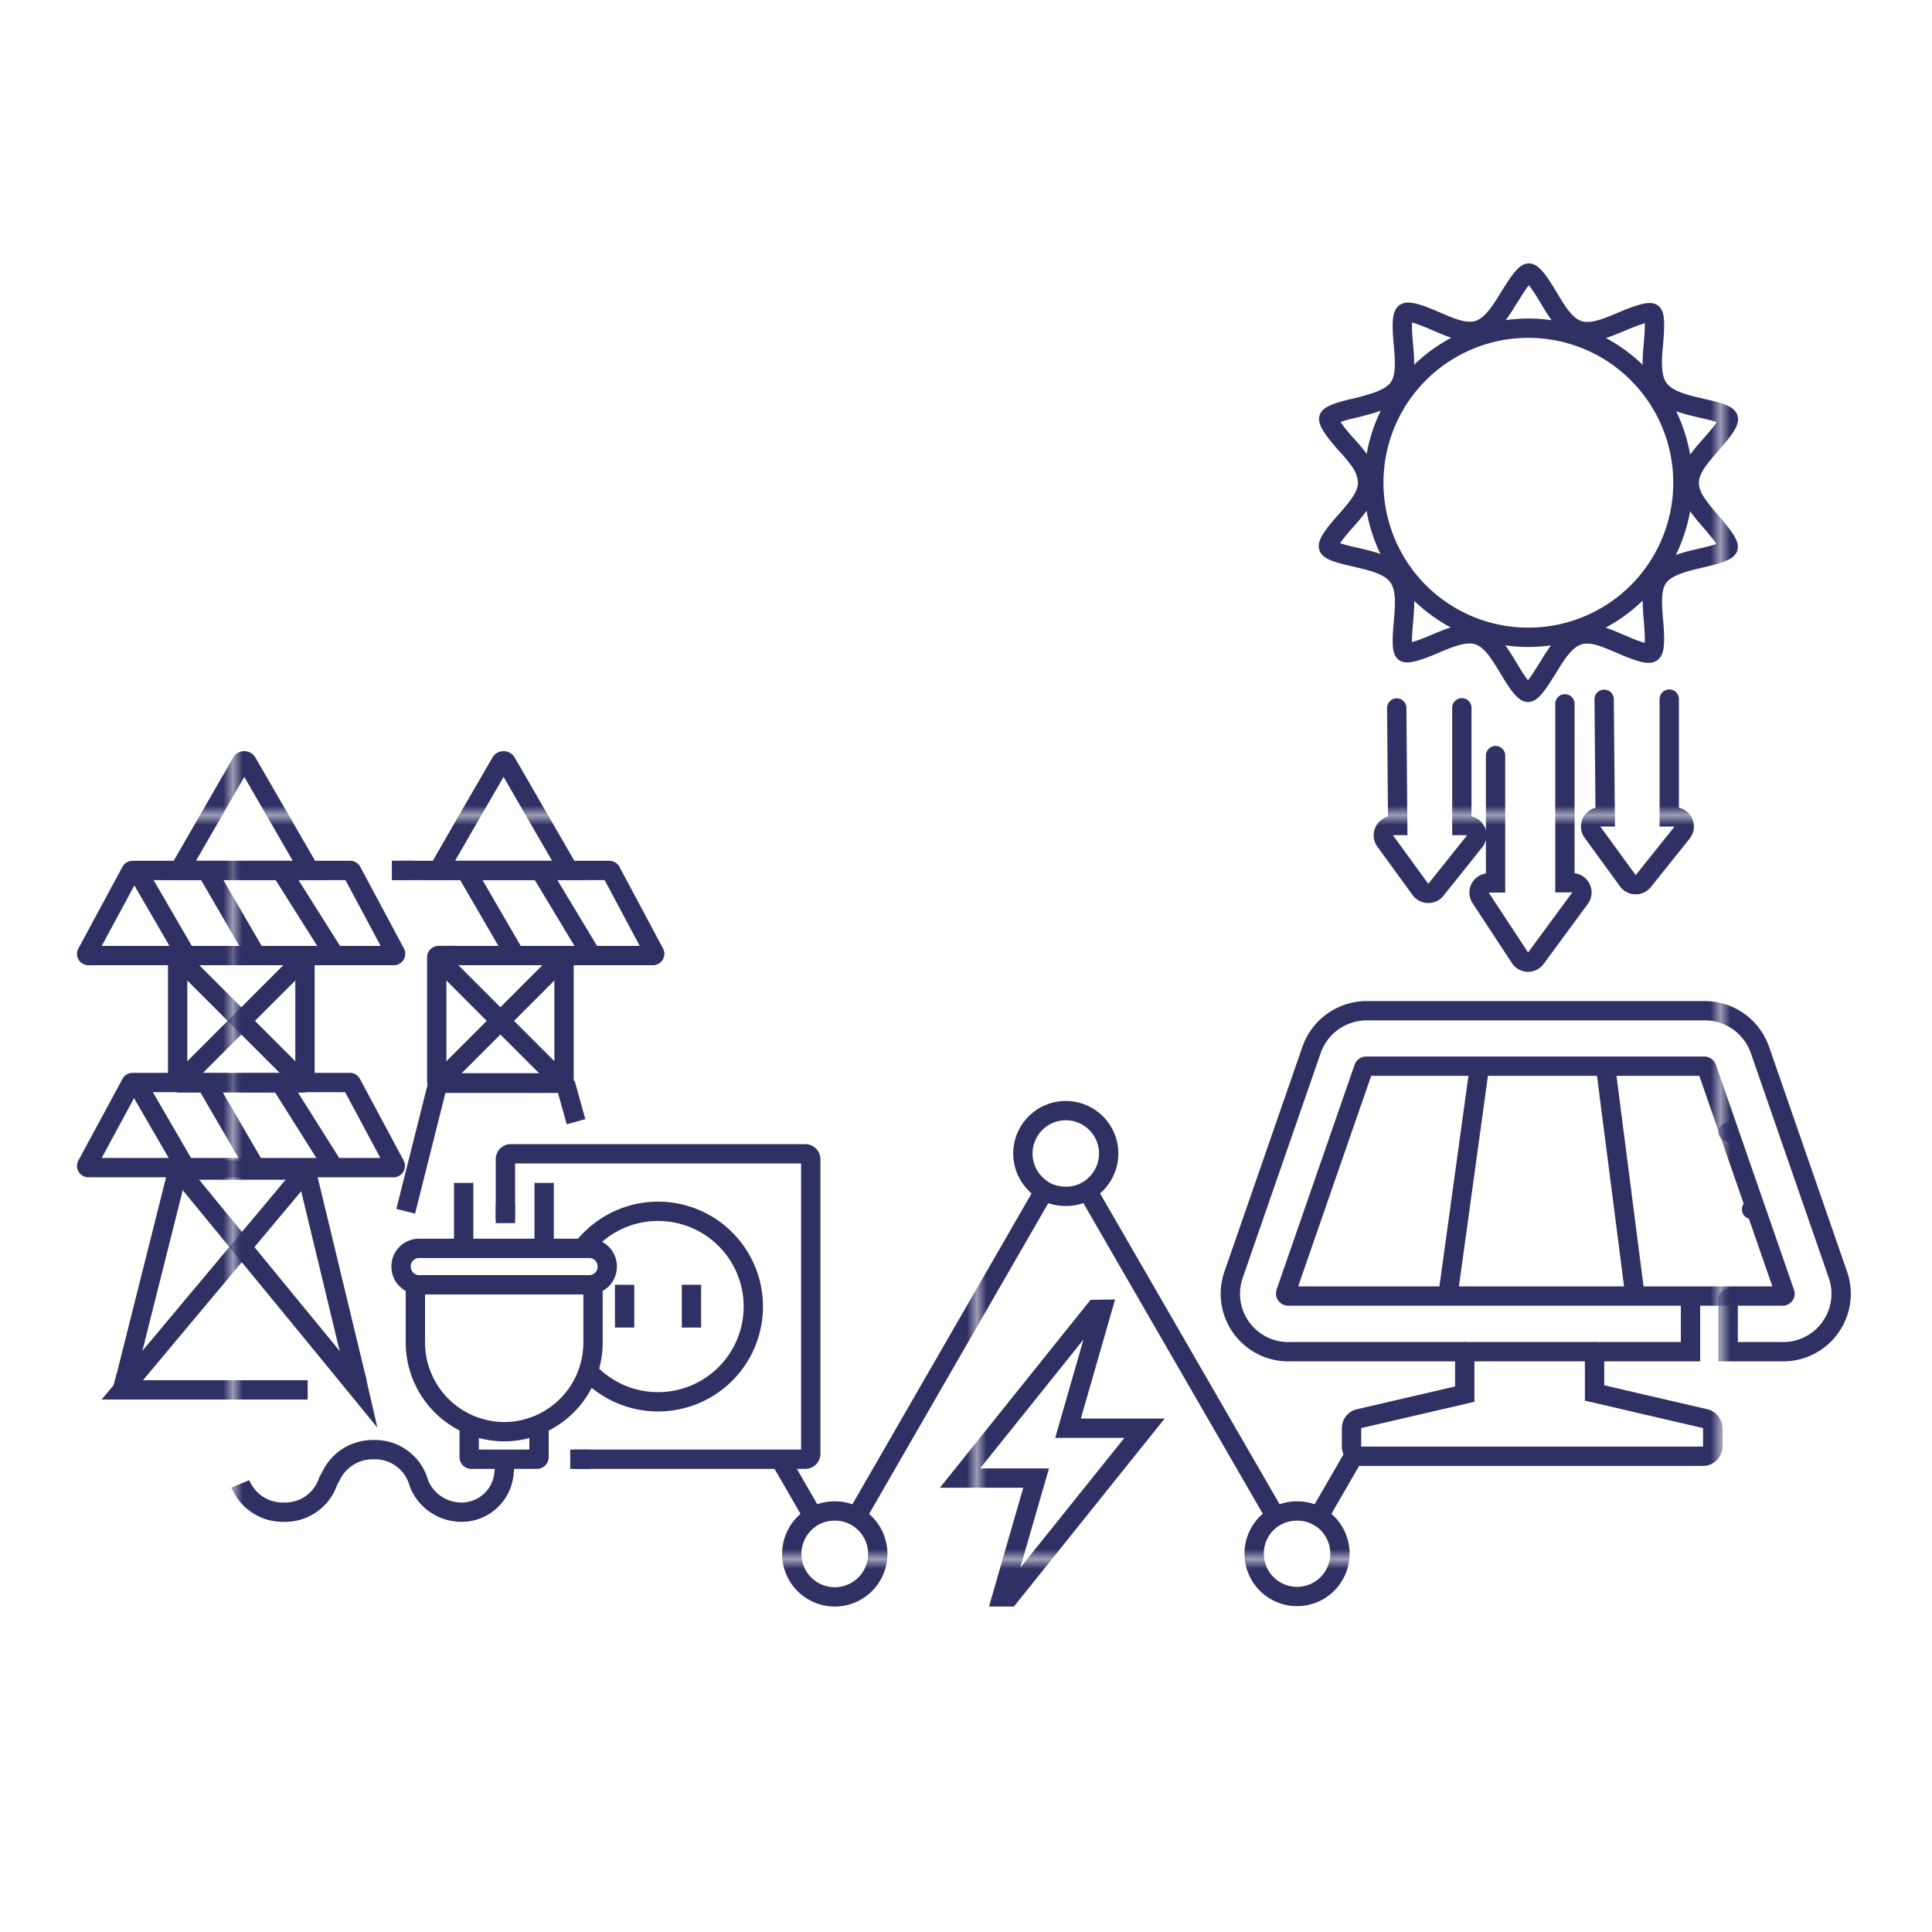 <svg xmlns="http://www.w3.org/2000/svg" xmlns:xlink="http://www.w3.org/1999/xlink" viewBox="0 0 200 200"><defs><style>.cls-1,.cls-3,.cls-4,.cls-5{fill:none;}.cls-2{fill:#2f3164;}.cls-3,.cls-5{stroke-linecap:round;}.cls-3,.cls-4,.cls-5{stroke-miterlimit:10;stroke-width:2px;stroke:url(#New_Pattern_Swatch_8);}.cls-3{fill-rule:evenodd;}</style><pattern id="New_Pattern_Swatch_8" data-name="New Pattern Swatch 8" width="76.48" height="76.48" patternTransform="translate(24.61 7.9)" patternUnits="userSpaceOnUse" viewBox="0 0 76.48 76.48"><rect class="cls-1" width="76.48" height="76.48"/><rect class="cls-2" width="76.48" height="76.48"/></pattern></defs><g id="_61_-_73" data-name="61 - 73"><g id="Layer_86" data-name="Layer 86"><path class="cls-3" d="M80.77,151.08,84.19,157a4.38,4.38,0,0,1,2.22-.58,4.33,4.33,0,0,1,2.24.59l19.45-33.74a4.84,4.84,0,0,1-.92-.73,4.44,4.44,0,1,1,6.3,0,4.69,4.69,0,0,1-.92.72L132.05,157a4.38,4.38,0,0,1,2.22-.58,4.29,4.29,0,0,1,2.23.59l3.43-5.93m-27.37-27.82a4.31,4.31,0,0,1-2.23.58,4.38,4.38,0,0,1-2.23-.57m6,12.27-3.54,12.31h7.92l-14,17.46h-.77q1.77-6.15,3.55-12.3H99.38l14-17.46ZM88.65,157a4.66,4.66,0,0,1,.91.71,4.45,4.45,0,1,1-6.29,0,4.87,4.87,0,0,1,.92-.72m52.31,0a4.44,4.44,0,0,1,.92.71,4.44,4.44,0,1,1-6.3,0,5.27,5.27,0,0,1,.93-.72"/><g id="_Energy_industry" data-name=" Energy industry"><path class="cls-4" d="M12.84,143.29l5.57-22.16s0,0,.06,0h7.08l6.06,0a.08.08,0,0,1,.07,0L37,143.21"/><polyline class="cls-4" points="18.47 121.09 33.48 139.38 37.13 143.84 36.8 142.41"/><line class="cls-4" x1="13.05" y1="142.45" x2="12.66" y2="143.88"/><rect class="cls-4" x="18.39" y="98.92" width="13.18" height="13.18" rx="0.17"/><line class="cls-4" x1="18.39" y1="99.09" x2="31.4" y2="112.1"/><line class="cls-4" x1="31.57" y1="99.09" x2="18.56" y2="112.1"/><path class="cls-4" d="M40.77,98.92H9.19A.18.18,0,0,1,9,98.65l4.56-8.45a.2.2,0,0,1,.17-.09H36.25a.17.17,0,0,1,.16.09l4.52,8.45A.18.18,0,0,1,40.77,98.92Z"/><line class="cls-4" x1="14.23" y1="90.22" x2="19.21" y2="98.8"/><line class="cls-4" x1="21.46" y1="90.22" x2="26.44" y2="98.8"/><line class="cls-4" x1="29.16" y1="90.22" x2="34.7" y2="99"/><path class="cls-4" d="M40.68,120.87H9.11A.18.18,0,0,1,9,120.6l4.56-8.44a.18.18,0,0,1,.16-.1h22.5a.18.18,0,0,1,.16.1l4.52,8.44A.19.19,0,0,1,40.68,120.87Z"/><line class="cls-4" x1="14.15" y1="112.17" x2="19.13" y2="120.75"/><line class="cls-4" x1="21.37" y1="112.17" x2="26.36" y2="120.75"/><line class="cls-4" x1="29.08" y1="112.17" x2="34.61" y2="120.95"/><path class="cls-4" d="M25,78.93a.33.33,0,0,1,.58,0l3.08,5.33,3.38,5.85H18.56l3.37-5.85Z"/><polyline class="cls-4" points="31.68 121.16 12.66 143.88 31.85 143.88"/><rect class="cls-4" x="45.21" y="98.92" width="13.18" height="13.18" rx="0.17"/><line class="cls-4" x1="45.21" y1="99.09" x2="58.22" y2="112.1"/><line class="cls-4" x1="58.39" y1="99.09" x2="45.38" y2="112.1"/><line class="cls-4" x1="48.28" y1="90.22" x2="53.26" y2="98.8"/><line class="cls-4" x1="55.98" y1="90.19" x2="61.27" y2="98.97"/><path class="cls-4" d="M51.84,78.93a.33.33,0,0,1,.58,0l3.08,5.33,3.38,5.85H45.38l3.37-5.85Z"/><path class="cls-4" d="M40.58,90.11H63.07a.2.2,0,0,1,.17.09l4.51,8.45a.18.18,0,0,1-.16.27H45.79"/><line class="cls-4" x1="40.58" y1="90.11" x2="42.81" y2="90.1"/><line class="cls-4" x1="45.21" y1="98.92" x2="47.1" y2="98.9"/><path class="cls-4" d="M42,125.39l3.33-13.25a.07.07,0,0,1,.07,0l7.07,0,6.07,0"/><line class="cls-4" x1="59.63" y1="116.12" x2="58.52" y2="112.14"/><path class="cls-4" d="M52.32,151.06l-.15,1.48a4.41,4.41,0,0,1-4.28,4h0a4.76,4.76,0,0,1-4.46-2.82l-.14-.42a4.69,4.69,0,0,0-4.6-3.23,4.77,4.77,0,0,0-4.43,2.74l-.28.5a4.69,4.69,0,0,1-4.6,3.23,4.75,4.75,0,0,1-4.5-2.93"/><path class="cls-4" d="M43.38,133H61a1.87,1.87,0,0,0,1.86-1.86v0A1.86,1.86,0,0,0,61,129.23H43.38a1.86,1.86,0,0,0-1.86,1.86v0A1.87,1.87,0,0,0,43.38,133Z"/><path class="cls-4" d="M61.39,133v6a9.23,9.23,0,0,1-9.21,9.21h0A9.24,9.24,0,0,1,43,139v-6Z"/><path class="cls-4" d="M56.33,122.45v6.29"/><path class="cls-4" d="M48,122.45v6.29"/><path class="cls-4" d="M48.57,147.5v3.34a.22.22,0,0,0,.22.22h6.79a.22.22,0,0,0,.22-.22V147.5"/><path class="cls-4" d="M61.18,142.26a10,10,0,0,0,1.66,1.32,9.86,9.86,0,1,0-.39-16.39,10.14,10.14,0,0,0-2,1.87"/><path class="cls-4" d="M71.58,133v4.43"/><path class="cls-4" d="M64.66,133v4.43"/><path class="cls-4" d="M59.48,151.06H83.37a.57.57,0,0,0,.56-.56V120a.57.57,0,0,0-.56-.56H52.88a.56.56,0,0,0-.56.56v6.22"/><line class="cls-4" x1="52.32" y1="124.66" x2="52.32" y2="126.62"/><line class="cls-4" x1="59.03" y1="151.06" x2="61.08" y2="151.06"/></g><path class="cls-5" d="M178.9,134.44v5.49h5.64a6,6,0,0,0,5.71-8l-8.06-23.24a6.05,6.05,0,0,0-5.71-4.06h-35a6.05,6.05,0,0,0-5.71,4.06l-8.06,23.24a6,6,0,0,0,5.71,8H175v-5.49"/><path class="cls-5" d="M133.11,133.79l8.06-23.23a.28.28,0,0,1,.26-.19h35a.28.28,0,0,1,.26.19l8.06,23.23a.28.28,0,0,1,0,.26.27.27,0,0,1-.23.12H133.37a.27.27,0,0,1-.23-.12A.26.26,0,0,1,133.11,133.79Z"/><path class="cls-5" d="M178.9,117.2h0Z"/><path class="cls-5" d="M181.32,125.19h0Z"/><path class="cls-5" d="M166.2,110.37l3.06,23.8Z"/><path class="cls-5" d="M153.16,110.37l-3.28,23.8Z"/><path class="cls-5" d="M165.07,139.93v4.27l11.45,2.66a1,1,0,0,1,.78,1v1.89a1,1,0,0,1-1,1H140.91a1,1,0,0,1-1-1v-1.89a1,1,0,0,1,.78-1l10.94-2.54v-4.39"/><path class="cls-4" d="M145.25,59.34a16,16,0,0,1-2.68-12.72,15.67,15.67,0,0,1,1.08-3.27,16,16,0,1,1,1.6,16Z"/><path class="cls-4" d="M140.58,47.46a4.34,4.34,0,0,1,1,2.49c0,1.4-1.12,2.67-2.29,4-.72.82-1.92,2.19-1.76,2.68s1.93.85,2.88,1.07c1.71.4,3.47.81,4.33,2s.69,3,.54,4.73c-.09,1-.25,2.8.12,3.08s2.1-.41,3.1-.84c1.64-.69,3.2-1.35,4.53-.92s2.22,1.9,3.15,3.45c.52.86,1.48,2.47,2,2.47s1.44-1.59,2-2.44c.89-1.48,1.82-3,3.18-3.46s2.85.24,4.48.93c1,.43,2.71,1.16,3.14.84s.28-2.15.19-3.25c-.15-1.76-.3-3.43.51-4.54s2.59-1.56,4.28-1.95c1-.23,2.78-.64,2.93-1.1s-1.08-1.89-1.73-2.65c-1.18-1.37-2.3-2.65-2.29-4.07s1.11-2.67,2.29-4c.71-.82,1.91-2.19,1.75-2.68s-1.92-.85-2.88-1.07c-1.7-.4-3.47-.82-4.32-2s-.7-3-.54-4.72c.08-1,.24-2.8-.13-3.08s-2.09.41-3.09.83c-1.65.7-3.2,1.36-4.54.93s-2.22-1.9-3.14-3.45c-.52-.86-1.49-2.47-2-2.47s-1.45,1.59-2,2.44c-.9,1.48-1.83,3-3.19,3.45s-2.85-.23-4.47-.92c-1-.43-2.71-1.16-3.15-.84s-.28,2.15-.18,3.25c.15,1.76.29,3.43-.52,4.54s-2.59,1.56-4.27,2c-1,.22-2.78.64-2.93,1.1s1.07,1.89,1.73,2.65C139.75,46.42,140.2,46.94,140.58,47.46Z"/><path class="cls-5" d="M162,72.86l0,18.52h.75a1,1,0,0,1,.9.55,1,1,0,0,1-.09,1.06l-4.56,6.19a1,1,0,0,1-1.63,0l0,0-4.08-6.21a1,1,0,0,1,.85-1.57h.68l0-13.18"/><path class="cls-5" d="M172.8,72.37l0,12.19h.53a1,1,0,0,1,.79,1.64l-4,5a1,1,0,0,1-.81.38,1,1,0,0,1-.8-.41l-3.64-5h0a1,1,0,0,1,.83-1.61h.47l-.11-12.17"/><path class="cls-5" d="M151.33,73.27l0,12.19h.53a1,1,0,0,1,.79,1.64l-4,5a1,1,0,0,1-.81.38,1,1,0,0,1-.8-.41l-3.64-5h0a1,1,0,0,1-.08-1.06,1,1,0,0,1,.9-.55h.47l-.1-12.17"/></g></g></svg>